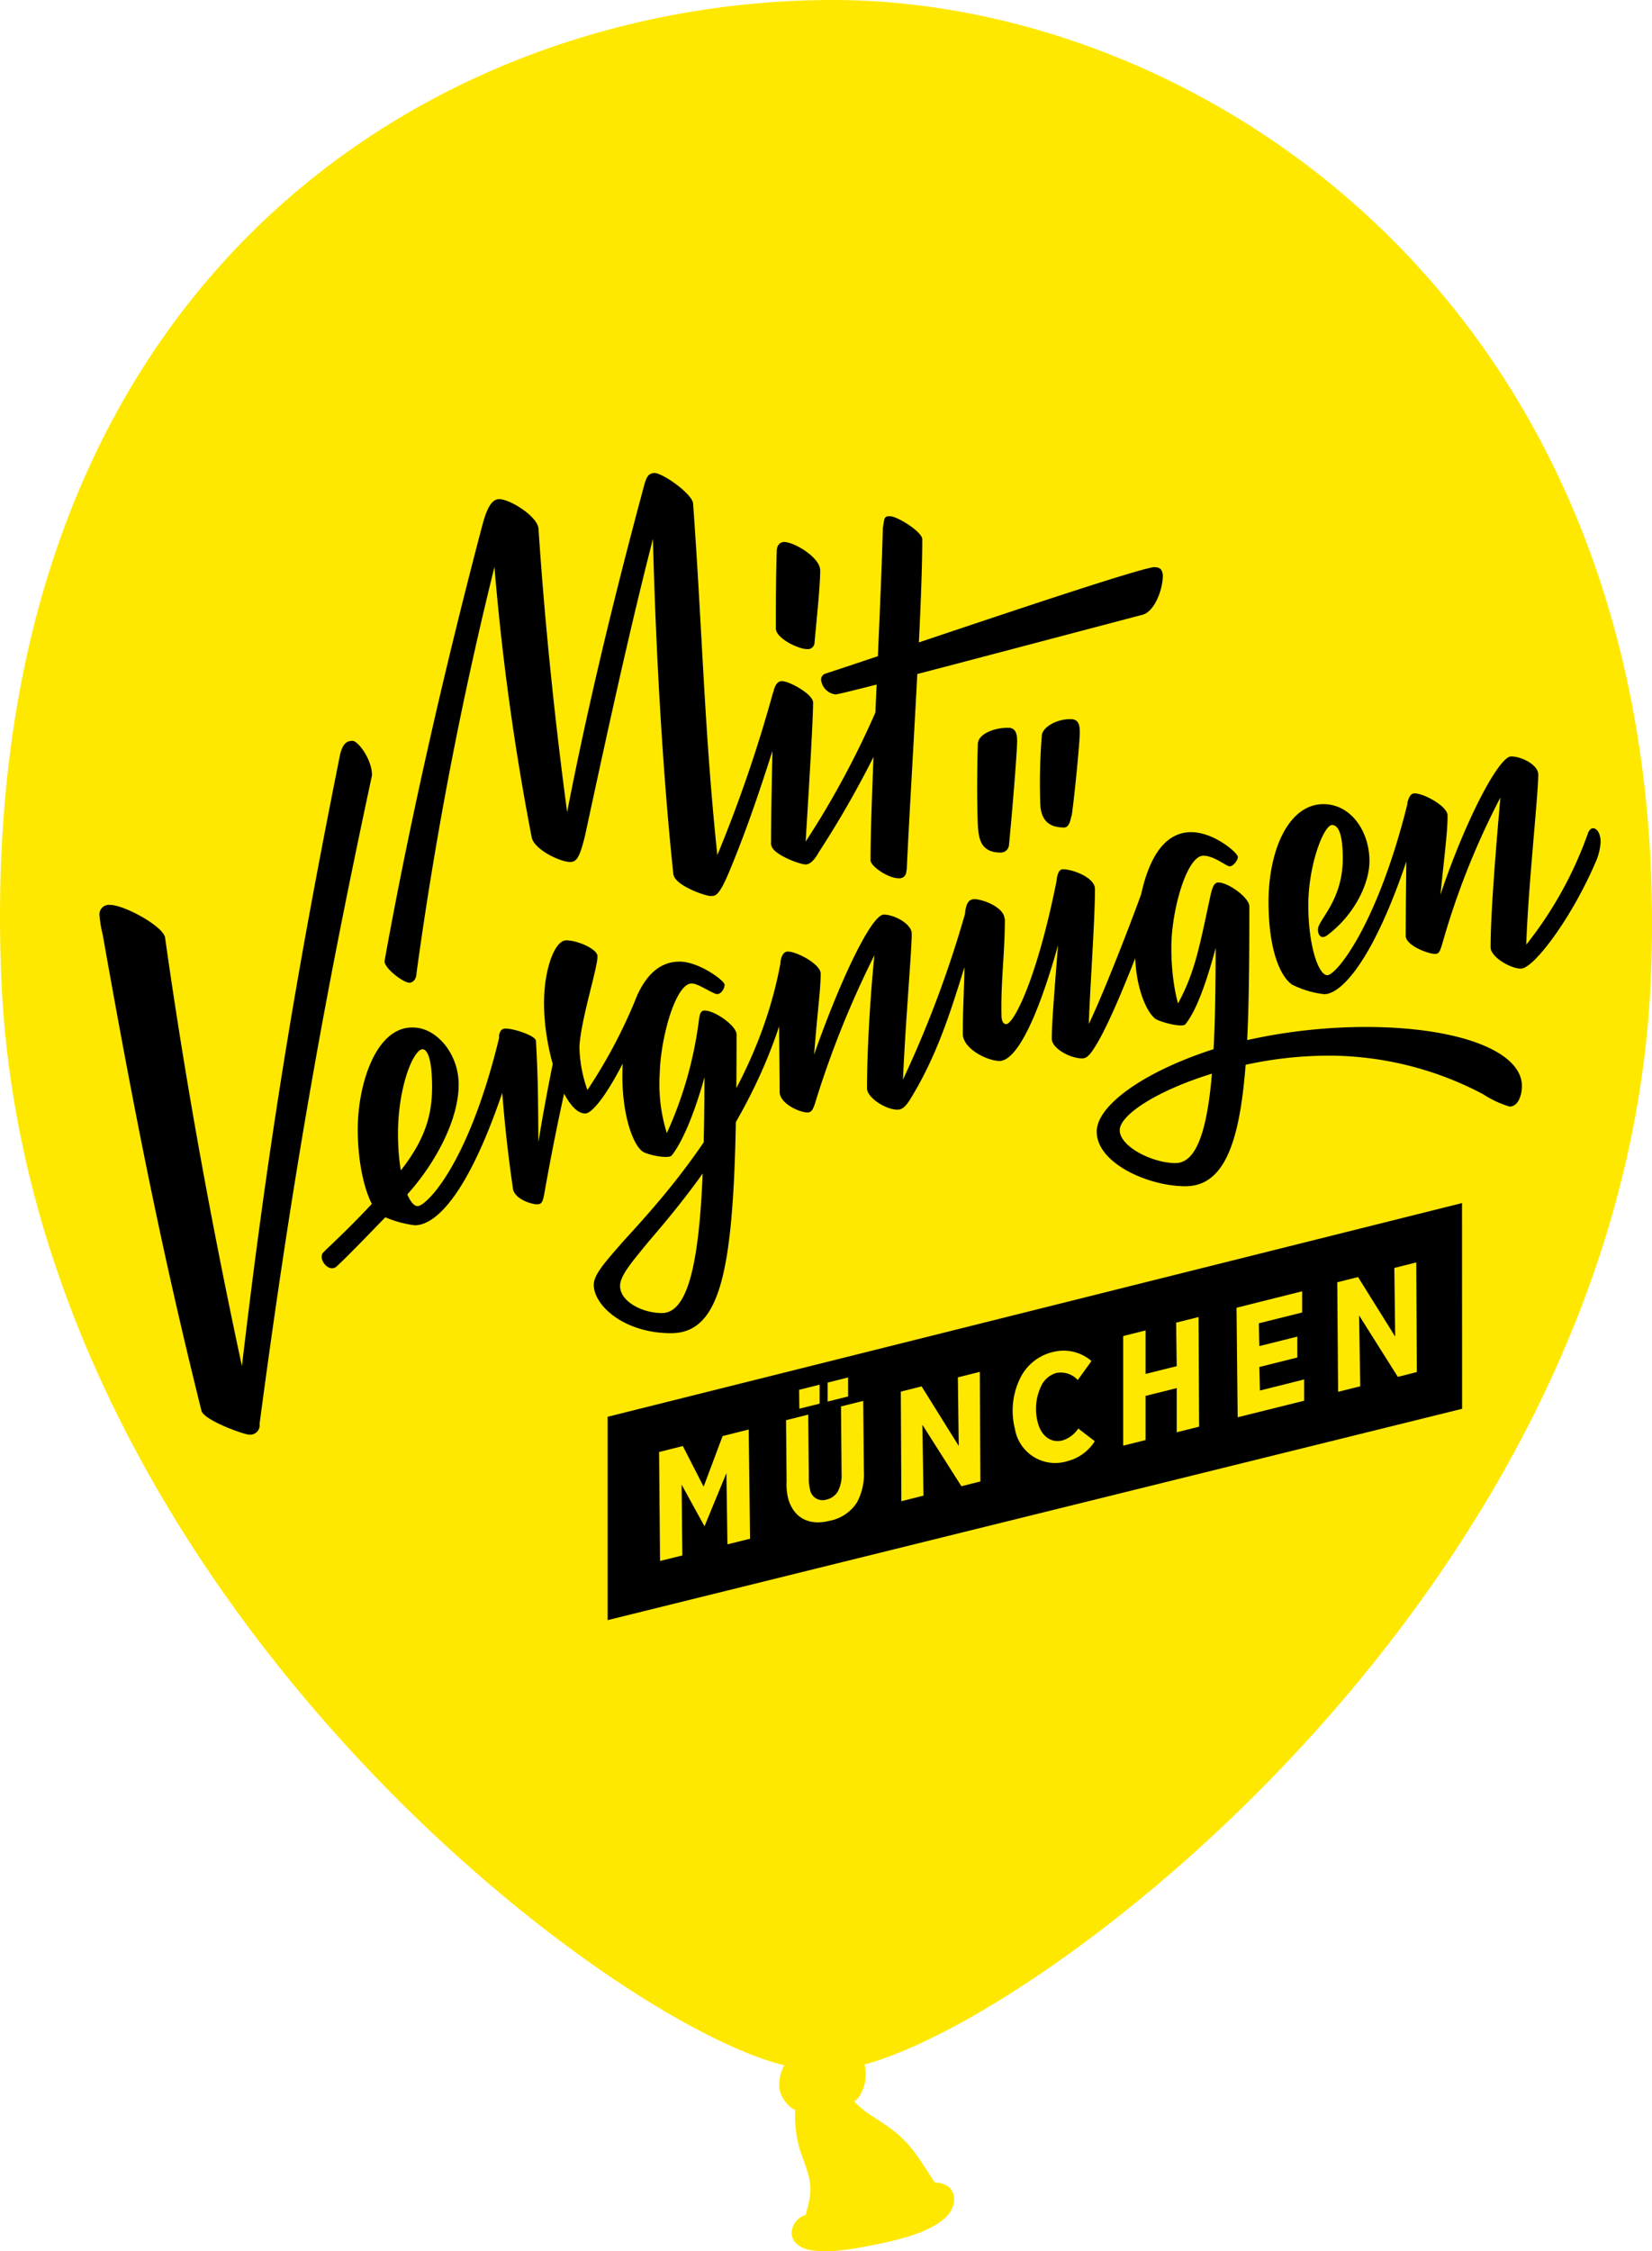 <svg id="f0fd6ac3-c819-4e5c-b735-6bc4483a2604" data-name="_mv-ballon-logo" xmlns="http://www.w3.org/2000/svg" width="174" height="237" viewBox="0 0 174 237"><defs><style>.\37 b2d0002-f116-4bff-b100-c2f471934444{fill:#ffe800;}</style></defs><g id="18d951b7-3762-4bb3-900b-f3270a1ec269" data-name="_mv-ballon-m"><path id="406383a0-7abb-4226-bed7-4e19df68328e" data-name="_ballon" class="7b2d0002-f116-4bff-b100-c2f471934444" d="M87.73,0C45.68,0-2.93,29.59.14,103,2.79,166.58,63.26,212.67,82.6,217.44a4.27,4.27,0,0,0-.51,2.42,3.23,3.23,0,0,0,1.66,2.3,12.67,12.67,0,0,0,.57,4.41c.86,2.33,1.23,3.34.94,4.94-.1.56-.27,1.14-.38,1.67a2.07,2.07,0,0,0-1.5,2c.19,1.55,2.06,2.36,7,1.48s7.49-1.72,9.08-3.08,1.44-3.74-1-3.8c-.67-1-1.59-2.53-2.51-3.66-1.74-2.16-4.17-3.22-5.17-4.12a8.06,8.06,0,0,1-.83-.77,1.66,1.66,0,0,0,.48-.41,4.27,4.27,0,0,0,.63-3.47C111,212,171.24,166.09,173.88,103,176.81,32.71,126.81,0,87.73,0"/><path id="10ddbe1a-8d27-40d0-a82a-d143a373f222" data-name="_text" d="M124.85,124.89c6.4,0,6.74-11.24,6.74-29.48,0-.86-2.16-2.5-3.28-2.5-.43,0-.61.52-.78,1.21-1.3,6-1.73,8.9-4.32,13l1.38-.26c-.43-.43-1.29-3.54-1.21-7.52.09-3.72,1.64-9.25,3.37-9.25,1.13,0,2.42,1.12,2.77,1.12s.86-.6.86-1-2.5-2.6-4.92-2.6c-4.93,0-5.71,8.39-5.88,11.33-.26,4.58,1.12,7.52,2.07,8.29.44.35,2.86,1,3.2.61,1.47-1.82,2.77-6,4.15-11.84l-.95.6c0,13.75-.09,25.85-4.24,25.85-2.42,0-5.87-1.73-5.87-3.46s4.49-4.5,10.63-6.22l.17-2.6c-7.78,2.34-13.05,6-13.22,8.82C115.34,122.38,120.88,124.89,124.85,124.89Zm5.79-15.22-.17,2.6a41.3,41.3,0,0,1,9.33-1.13,34.89,34.89,0,0,1,16.43,4.07A10.48,10.48,0,0,0,159,116.5c.95,0,1.3-1.29,1.3-2.16,0-3.63-6.57-6.22-16.51-6.22A57.82,57.82,0,0,0,130.64,109.67Zm-78-.69c-3.29,13.75-7.78,18-8.65,18-1,0-2.07-3.2-2.07-7.61,0-5,1.64-8.9,2.59-8.9.43,0,1,.78,1,4,0,3.54-1.12,6.31-4.32,10-3.29,3.89-7,7.18-7.18,7.44-.51.69.61,2.07,1.39,1.47,1.12-1,3.63-3.63,6.91-7s6-8.3,6-12.19c0-3.29-2.33-5.88-4.58-6-4.06-.35-6.05,5.88-6.05,10.72,0,4.49,1.21,8.38,2.51,9.07A11.55,11.55,0,0,0,43.69,129c2.08,0,5.88-2.93,10.2-17ZM157,99.74c0,1,2.08,2.24,3.2,2.24,1.3,0,5.27-5.18,7.87-11.23a6.17,6.17,0,0,0,.52-2.08c0-1-.44-1.47-.78-1.47-.18,0-.35.09-.52.43a40.67,40.67,0,0,1-6.83,12.19l.26,1c.09-6.22,1.3-16.94,1.3-19.28,0-1-1.73-1.9-2.86-1.9-1.47,0-5.79,8.65-8.38,17.55l.69-.52c.61-6.31,1-8.9,1-10.8,0-1-2.51-2.34-3.46-2.34-.43,0-.6.35-.78,1-.08,3.89-.17,10.29-.17,14,0,1,2.33,1.9,3.11,1.9.43,0,.52-.35.78-1.21a80.81,80.81,0,0,1,6.66-16.34l-.52.43C157.61,88.67,157,96,157,99.74Zm-8.73-15.22c-3.19,12.88-7.52,18.15-8.47,18.15s-2-3.19-2-7.34c0-4.32,1.64-8.47,2.5-8.47s1.13,1.55,1.13,3.54c0,4.32-2.51,6.4-2.6,7.35-.08.69.35,1.21,1,.69,2.77-2.08,4.41-5.36,4.41-7.78,0-3.2-2-6-4.84-6-3.72,0-5.79,4.93-5.79,10.29s1.38,8,2.5,8.72a10,10,0,0,0,3.37,1c1.91,0,5.71-4.06,9.68-17.2ZM85.79,67.67c.26-2.85.6-6.05.6-7.61,0-1.38-2.76-3-3.8-3-.26,0-.78.17-.78,1-.09,3-.09,5.7-.09,8.12,0,1,2.34,2.16,3.29,2.16A.7.7,0,0,0,85.79,67.67Zm20,29c0-.86-1.56-1.81-3-2-.86-.08-1,.61-1.12,1.21-.09,1.3-.09,2.51-.09,3.55v2.33c0,1.9-.17,4.15-.17,7.09,0,1.47,2.33,2.76,3.8,2.85s4-3,7.26-16.08l-.69-.26c-.69,8.47-1,12.28-1,14,0,1,1.91,2.07,3.2,2.07.35,0,.61-.17,1-.69,1.47-2,3.72-7.52,5.62-12.53V93c-1,2.94-5,13.31-6.4,15.73l.44.87c0-3.46.69-12.27.69-16,0-1.21-2.34-2.08-3.37-2.08-.43,0-.61.52-.69,1.3-2.16,10.72-4.58,15-5.28,15-.34,0-.51-.34-.51-1C105.41,103.28,105.84,100.34,105.84,96.71ZM67.2,104.58a54.31,54.31,0,0,1-6.05,11.23l1-.34a14.26,14.26,0,0,1-1.12-5.28c.17-2.94,1.9-8.21,1.9-9.5-.26-.78-2,.51-2.68,1.9-.95,4.58-2.59,11-4.06,21l.6,1.73c-.17-6.74,0-9.85-.34-15.73,0-.52-2.25-1.3-3.2-1.3-.52,0-.61.43-.69.69a147.42,147.42,0,0,0,1.47,16.17c.17,1.12,2,1.64,2.5,1.64s.61-.18.78-1c1.73-9.85,3.72-17.8,5.62-25.06.09-.78-2.08-1.73-3.29-1.73s-2.24,2.94-2.33,6.05c-.17,5.27,2.07,12.18,4.32,12.18,1.3,0,4.5-5.7,5.88-9.68Zm-56.35-6c3.46,19.53,6.31,33.62,10.37,49.95.26,1,4.5,2.51,5,2.51a1,1,0,0,0,1.12-1.13c3.72-28.09,7.35-47.36,11.84-68.28C39.2,80,37.73,78,37.13,78s-1,.26-1.3,1.38C31.16,102.76,28.05,121.08,25,148l.95-2c-3.29-15.12-6.23-30.76-8.56-47.27-.17-1.21-4.32-3.46-5.79-3.46a1,1,0,0,0-1.12,1.12A12.5,12.5,0,0,0,10.85,98.53Zm80.47,16c0,1,2,2.25,3.2,2.25.51,0,.86-.34,1.29-1,3.2-5.18,4.58-10.19,6.57-16.59l-.69-3.2a116.16,116.16,0,0,1-7,18.5l.34,1.21c.18-6.4,1-15.39,1-17.46,0-1-1.81-2-2.94-2-1.47,0-5.44,8.73-8.29,17.55l.77-.44c.44-6.39.87-9,.87-10.89,0-1-2.51-2.33-3.46-2.33-.43,0-.69.43-.78,1.12-.26,3.2-.08,10.12-.08,13.66,0,1.21,2.07,2.16,2.93,2.16.44,0,.61-.34.87-1.21A100.94,100.94,0,0,1,92.7,99.39l-.52.43C91.66,104.58,91.32,110.71,91.32,114.51ZM81.46,72.77a146,146,0,0,1-6.39,18.41l.6-.09C74.2,77.7,74,66.72,73,53c-.08-1-3.28-3.29-4.14-3.2s-.87.86-1.47,3c-3,11.24-5.79,22.82-8,34.49l.78,1.38c-1.73-12.27-2.85-23.85-3.45-33-.09-1.3-3-3.12-4.15-3.12-1,0-1.47,1.65-1.82,2.94C46.55,71.47,43,87.29,40.5,101.2c0,.7,1.73,2.08,2.5,2.25.52.09.87-.43.87-1A407.46,407.46,0,0,1,52.68,57.3l-.86-1A265.14,265.14,0,0,0,56,88.15c.26,1.3,3,2.6,4.06,2.6.69,0,1-.52,1.56-2.77,2.68-12.45,5.1-23.51,7.77-33.62l-.69-1.12C68.93,66.72,69.8,81.58,70.92,92c.09,1.21,3.37,2.33,3.89,2.33s.86.09,1.9-2.33c2.33-5.54,4-10.89,5.45-15.47Zm.78,28.43c-2.5,14-11.75,24.2-16.59,29.48-1.73,2-3.11,3.45-3.11,4.58,0,2.24,3.28,5.1,8.12,5.1,6,0,6.92-8.56,6.92-31.46,0-.87-2.25-2.51-3.38-2.51-.43,0-.51.43-.6,1.12a41.06,41.06,0,0,1-3.72,12.54h.61a17.39,17.39,0,0,1-1-7.09c.09-3.63,1.64-9.42,3.37-9.42.69,0,2.25,1.12,2.68,1.12s.78-.6.78-1-2.68-2.42-4.75-2.42c-5,0-5.88,8.3-6,11.15-.17,4.58,1,8,2.08,8.82.43.35,2.76.86,3.11.43,1.47-1.9,3-6,4.23-11.32l-.78-.17c0,15.9-.34,28.09-4.49,28.09-2.07,0-4.41-1.21-4.41-2.86,0-1.12,1.39-2.68,3-4.66,4.23-4.93,11.84-14,14.86-26.54Zm-1-12.27c0,.95,2.93,2.08,3.63,2.08.51,0,1-.61,1.38-1.3a104,104,0,0,0,7.26-13.14l-.69-3a93.54,93.54,0,0,1-8.13,15.29l.09,1c.43-7,.86-14,.86-15.9,0-.87-2.5-2.25-3.28-2.25-.43,0-.69.35-.87,1C81.38,78.56,81.21,84.87,81.21,88.93Zm14.26,2.68c.51-10.72,1.64-27.4,1.64-34.83,0-.78-2.51-2.33-3.29-2.42s-.69.26-.86,1.21c-.26,9.68-1.3,28.09-1.3,35,0,.61,1.82,1.9,3,1.9C95.21,92.47,95.47,92.13,95.47,91.61Zm17.37-5.7c.26-1.65.86-7.7.86-8.82,0-.86-.17-1.38-1-1.38-1.47,0-2.94.86-3,1.73a62.81,62.81,0,0,0-.17,6.91c0,1.56.52,2.77,2.5,2.77C112.41,87.12,112.67,86.86,112.84,85.91ZM106.27,89c.35-3.55.86-9.86.86-11,0-.78-.17-1.38-.95-1.38-1.55,0-3.19.69-3.19,1.73-.09,3.19-.09,6.13,0,8.47.08,1.55.34,2.94,2.42,2.94A.86.86,0,0,0,106.27,89Zm15.38-29.3c-1.72,0-28.6,9.25-34.74,11.23a.66.66,0,0,0-.43.61A1.74,1.74,0,0,0,88,73.11c.69,0,19.44-5,32.32-8.38,1.3-.34,2.16-2.68,2.16-4.15C122.43,59.89,122.09,59.72,121.65,59.72Z"/><g id="a6ebd16e-aacf-4c32-81ea-1372427046fa" data-name="_city"><polygon id="ab93aa41-ac35-49c8-8288-146bb0379abd" data-name="_bg" points="154 148.32 64 170.57 64 149.16 153.99 126.66 154 148.32"/><g id="28ba2e43-7f79-45a1-88db-a5f58f6194cb" data-name="_txt"><path class="7b2d0002-f116-4bff-b100-c2f471934444" d="M69.42,152.87l2.5-.63,2.19,4.28,2-5.33,2.75-.69L79,162l-2.38.59-.11-7.5-2.28,5.54-.06,0-2.38-4.33.08,7.46-2.35.58Z"/><path class="7b2d0002-f116-4bff-b100-c2f471934444" d="M83,157.71a6.4,6.4,0,0,1-.15-1.74l-.06-6.45,2.34-.59.06,6.64a4.77,4.77,0,0,0,.12,1.22,1.34,1.34,0,0,0,1.73,1.09,1.86,1.86,0,0,0,1.18-.81,3.62,3.62,0,0,0,.42-1.95l-.06-7.05,2.34-.58.07,7.39a6.26,6.26,0,0,1-.73,3.3,4.41,4.41,0,0,1-2.93,1.94C85.27,160.64,83.58,159.86,83,157.71Zm1.17-11.39,2.16-.54,0,2-2.14.53Zm3-.76,2.16-.54,0,2-2.16.54Z"/><path class="7b2d0002-f116-4bff-b100-c2f471934444" d="M94.88,146.51l2.19-.55,3.91,6.27-.09-7.22,2.31-.58.06,11.54-2,.5L97.15,150l.12,7.46-2.33.59Z"/><path class="7b2d0002-f116-4bff-b100-c2f471934444" d="M106.9,150.44a7.77,7.77,0,0,1,.68-5.59,5.16,5.16,0,0,1,3.29-2.5,4.49,4.49,0,0,1,4.09.94l-1.44,2a2.44,2.44,0,0,0-2.26-.74,2.53,2.53,0,0,0-1.53,1.24,5.57,5.57,0,0,0-.43,3.95c.36,1.43,1.38,2.22,2.61,1.91a3.1,3.1,0,0,0,1.66-1.25l1.74,1.33a4.77,4.77,0,0,1-2.85,2.09A4.3,4.3,0,0,1,106.9,150.44Z"/><path class="7b2d0002-f116-4bff-b100-c2f471934444" d="M118.3,140.66l2.36-.59,0,4.58,3.28-.82-.06-4.58,2.36-.59.06,11.54-2.36.59,0-4.65-3.28.82,0,4.65-2.36.59Z"/><path class="7b2d0002-f116-4bff-b100-c2f471934444" d="M130.24,137.68l6.91-1.73,0,2.23-4.56,1.14.05,2.4,4-1,0,2.2-4,1,.06,2.48,4.66-1.17,0,2.24-7,1.74Z"/><path class="7b2d0002-f116-4bff-b100-c2f471934444" d="M140.85,135l2.19-.55,3.91,6.27-.09-7.23,2.31-.58.06,11.54-2,.51-4.08-6.47.12,7.46-2.33.58Z"/></g></g></g></svg>

